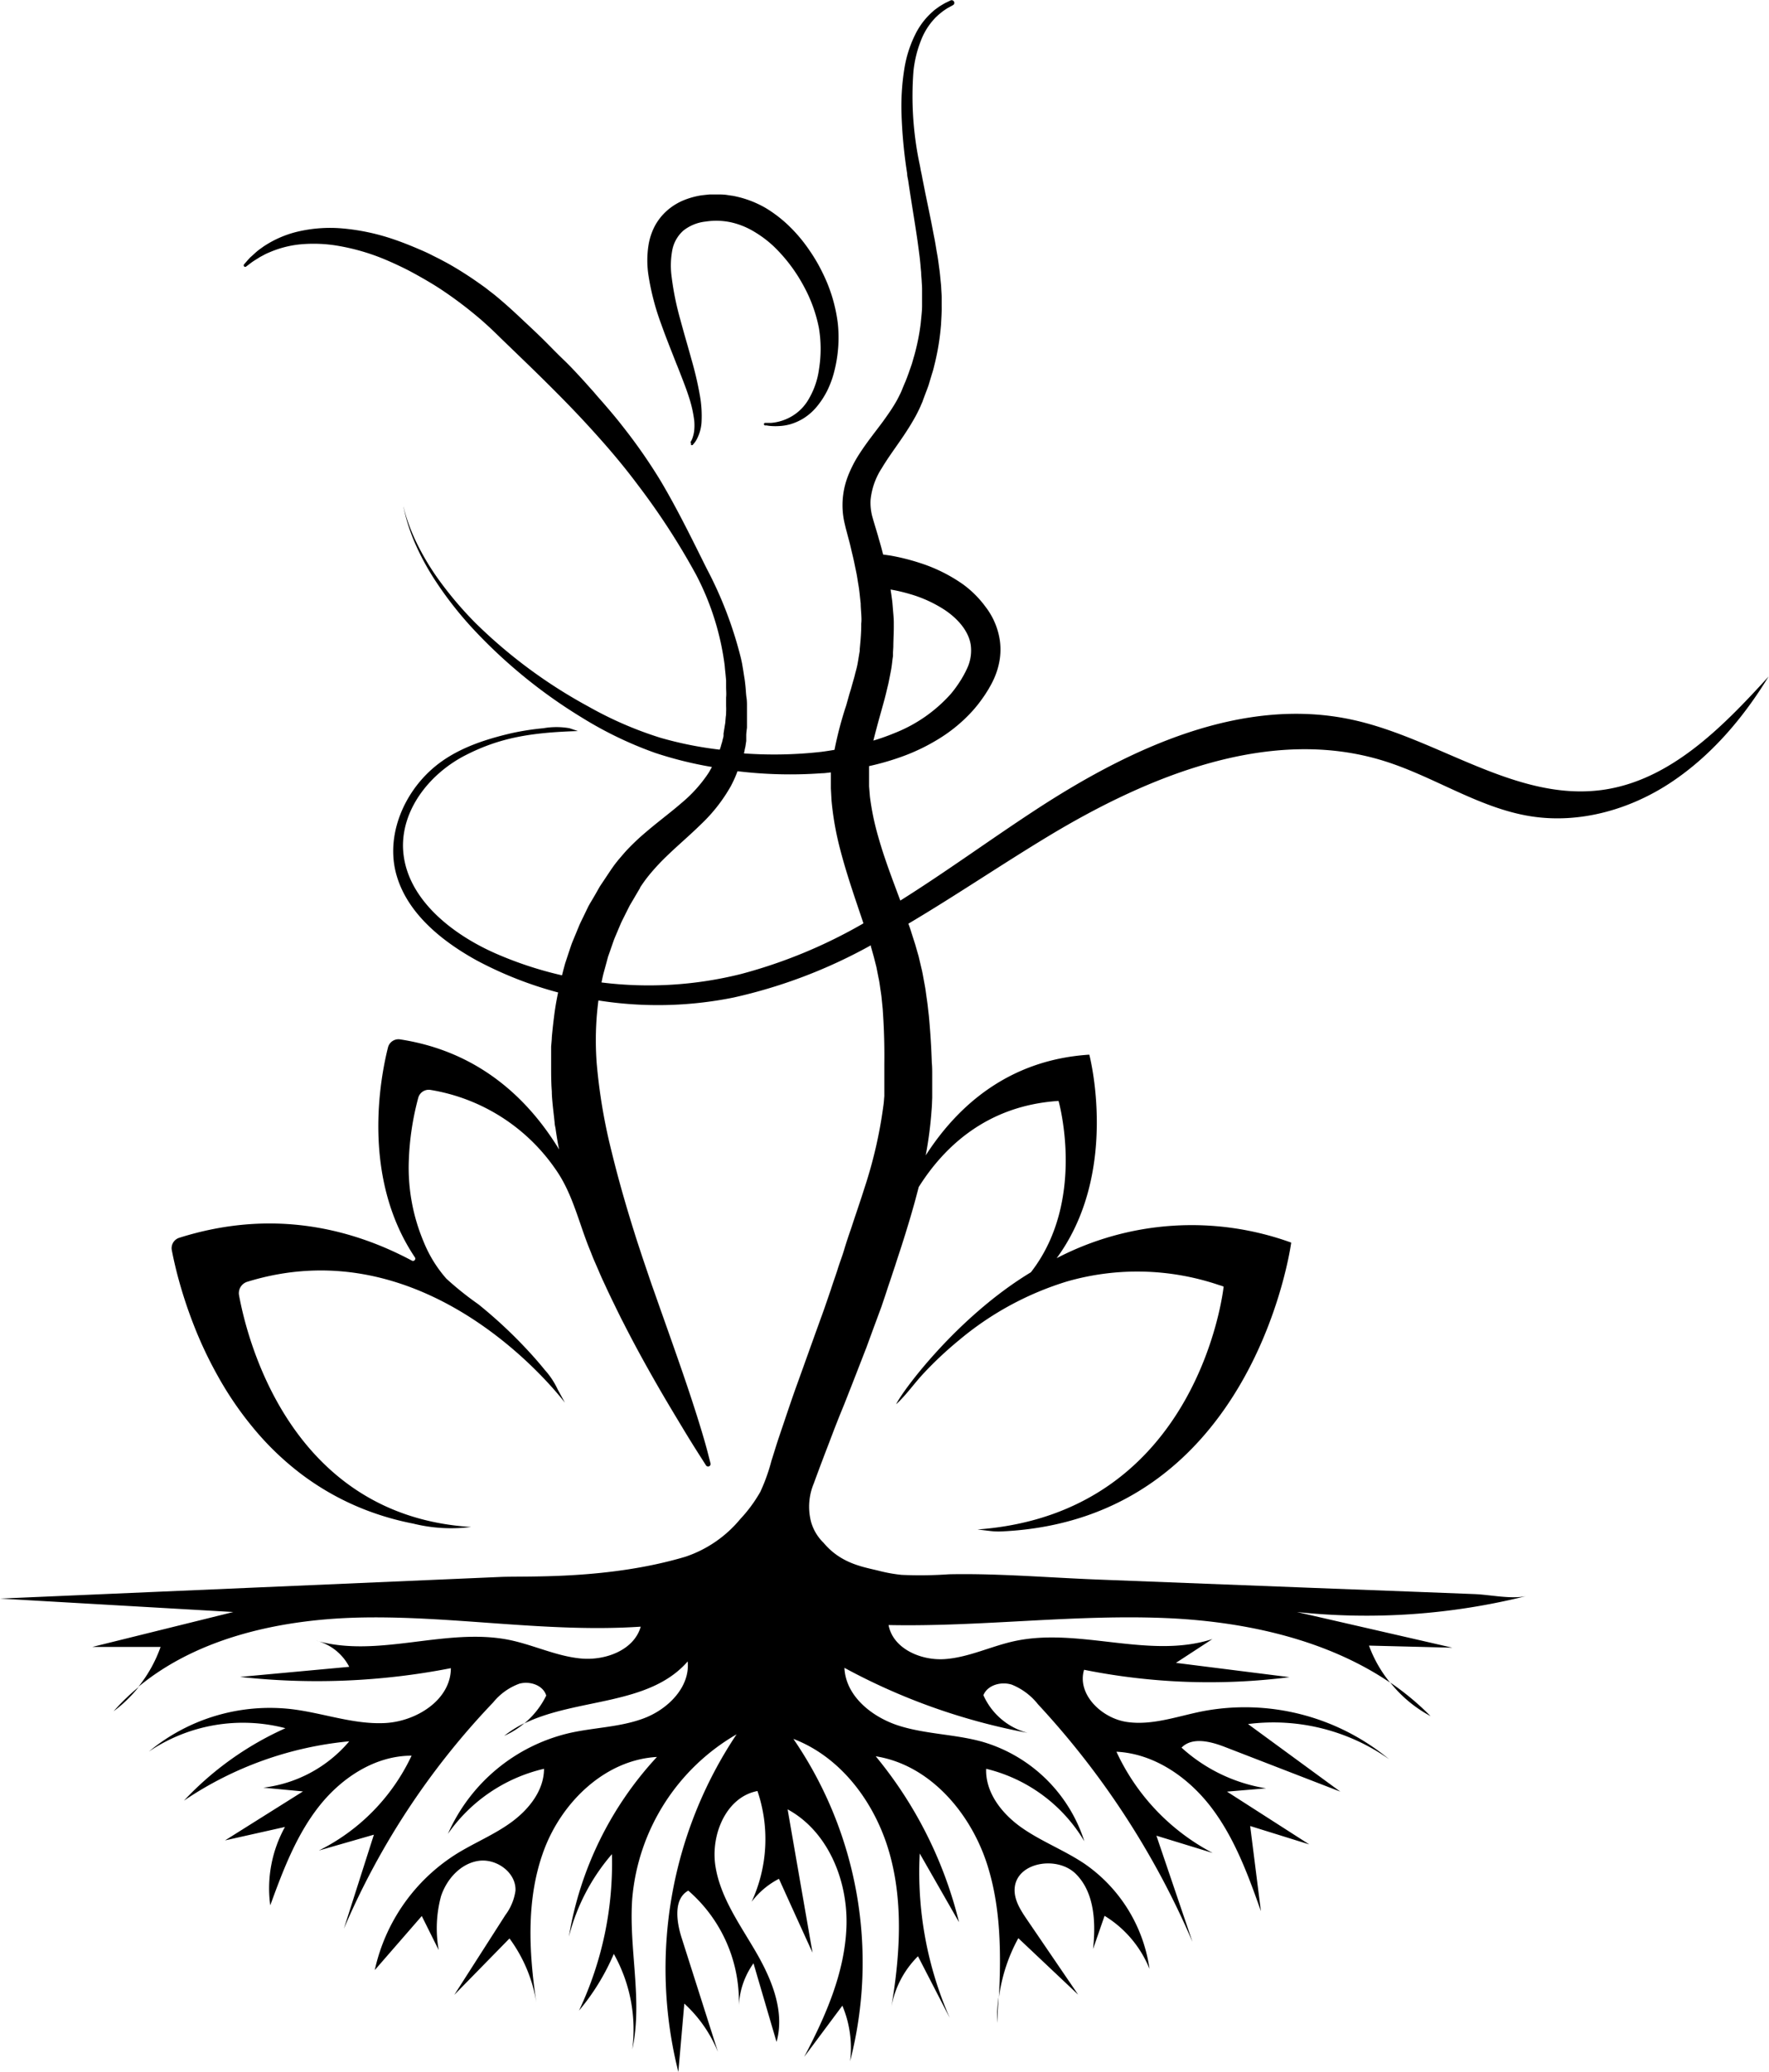 <svg xmlns="http://www.w3.org/2000/svg" viewBox="0 0 263.39 308.47"><g id="Layer_2" data-name="Layer 2"><g id="Ebene_1" data-name="Ebene 1"><path d="M138.61,277.74c-.11-.69-.24-1.44-.35-2.23"/><path d="M102.81,65.83l.12-.21a3.37,3.37,0,0,0,.24-.6,4.63,4.63,0,0,0,.2-1,8.09,8.09,0,0,0,0-1.38,18.69,18.69,0,0,0-.86-3.72c-.23-.71-.51-1.47-.82-2.27s-.63-1.65-1-2.54c-.69-1.78-1.48-3.71-2.24-5.85a37.21,37.21,0,0,1-1.89-7.21,14.57,14.57,0,0,1,0-4.57,9.42,9.42,0,0,1,.85-2.66,8.3,8.3,0,0,1,1.9-2.46,8.84,8.84,0,0,1,2.57-1.58,11.75,11.75,0,0,1,2.57-.7l.62-.07.6-.06.6,0h.63c.24,0,.83,0,1.3.07l.33.05.32.05a4.76,4.76,0,0,1,.64.11A15.36,15.36,0,0,1,114.06,31a19.52,19.52,0,0,1,3.6,2.82,22.58,22.58,0,0,1,2.77,3.32,25.1,25.1,0,0,1,2.08,3.55,23.24,23.24,0,0,1,2.24,7.51,20.33,20.33,0,0,1-.51,7,14.36,14.36,0,0,1-1.09,3,12.43,12.43,0,0,1-1.59,2.41,8.31,8.31,0,0,1-1.93,1.68,8.15,8.15,0,0,1-1.95.87,7.25,7.25,0,0,1-1.64.27,8.73,8.73,0,0,1-1.18,0,5.75,5.75,0,0,1-.72-.09l-.24,0h0a.2.2,0,0,1-.16-.23.19.19,0,0,1,.18-.15h.23c.15,0,.38,0,.67,0a7.21,7.21,0,0,0,2.44-.65,7,7,0,0,0,2.93-2.53,11.89,11.89,0,0,0,1.75-4.79,19,19,0,0,0,0-6.1,21.65,21.65,0,0,0-2.33-6.4,23.8,23.8,0,0,0-4.41-5.81,16.64,16.64,0,0,0-3-2.24,11.5,11.5,0,0,0-3.45-1.36,10.45,10.45,0,0,0-3.7-.09,6.43,6.43,0,0,0-3.3,1.34,5.21,5.21,0,0,0-1.67,3,12.5,12.5,0,0,0-.12,3.56,42.9,42.9,0,0,0,1.35,6.75c.57,2.13,1.17,4.13,1.68,6a50.26,50.26,0,0,1,1.2,5.15,17.35,17.35,0,0,1,.26,4.1,6.21,6.21,0,0,1-.74,2.57,3.11,3.11,0,0,1-.41.59l-.15.18a.2.2,0,0,1-.27,0l0-.24,0,0"/><path d="M148.67,297.3a25.18,25.18,0,0,0-.22,3.88C148.53,299.89,148.61,298.6,148.67,297.3Z"/><path d="M213,255.5a40.51,40.51,0,0,0-6-5A19.31,19.31,0,0,0,213,255.5Z"/><path d="M16.92,254.77a20.23,20.23,0,0,0,3.73-3.61A32.58,32.58,0,0,0,16.92,254.77Z"/><path d="M78.08,256.55a16.8,16.8,0,0,0-3,1.88A12.3,12.3,0,0,0,78.08,256.55Z"/><path d="M238.55,117.61c-12.88,1.75-24.45-7.67-37.15-10.44-16.42-3.6-33.13,4.2-47.2,13.4-6.73,4.4-13.32,9.22-20.15,13.51-1.19-3.2-2.38-6.29-3.25-9.38a39,39,0,0,1-1.28-6.12l-.12-1.51c0-.49,0-.94,0-1.41,0-.11,0-.22,0-.35l0-.42,0-.83v0a39.2,39.2,0,0,0,5.13-1.5,29.47,29.47,0,0,0,5.46-2.69,22.88,22.88,0,0,0,4.6-3.8,19.56,19.56,0,0,0,1.82-2.28c.14-.19.28-.4.41-.61l.38-.61.34-.6c.12-.22.23-.44.34-.67a11.34,11.34,0,0,0,.93-2.87,9.71,9.71,0,0,0,.07-3,10.77,10.77,0,0,0-2.16-5.11A15.4,15.4,0,0,0,143.39,87a23.64,23.64,0,0,0-6.47-3.2,32,32,0,0,0-4.43-1.1l-1-.14c-.11-.43-.22-.86-.34-1.29s-.29-1-.44-1.55l-.45-1.5-.22-.74-.18-.64a8,8,0,0,1-.24-2.41,10.59,10.59,0,0,1,1.69-4.76c.94-1.58,2.12-3.14,3.24-4.81.56-.84,1.11-1.7,1.61-2.6.13-.22.25-.45.37-.68l.17-.34.18-.37.17-.37.14-.33.16-.36.12-.35c.17-.46.34-.92.52-1.37l.25-.69.21-.7c.14-.46.28-.93.42-1.38s.24-.94.36-1.4a36.33,36.33,0,0,0,.88-5.58c.05-.92.12-1.83.1-2.74,0-.45,0-.9,0-1.34s-.05-.94-.07-1.4-.07-.84-.11-1.26-.08-.84-.13-1.25c-.12-.84-.21-1.68-.36-2.49s-.26-1.62-.42-2.41-.3-1.56-.45-2.33c-.31-1.51-.61-3-.91-4.42q-.21-1.08-.42-2.13c-.06-.35-.13-.69-.2-1s-.12-.68-.19-1a48.91,48.91,0,0,1-.94-14,17.28,17.28,0,0,1,1.27-4.93,10,10,0,0,1,2.06-3.07c.19-.17.35-.34.53-.48l.48-.39c.31-.22.57-.39.8-.53l.73-.4a.38.38,0,0,0,.17-.51.39.39,0,0,0-.53-.19l-.75.36c-.24.13-.56.32-.93.55l-.55.4c-.2.14-.39.33-.6.51a10.94,10.94,0,0,0-2.43,3.27,17.64,17.64,0,0,0-1.63,5.21,35.29,35.29,0,0,0-.4,6.69,73,73,0,0,0,.69,7.8l.15,1c0,.35.1.7.16,1.06.1.7.21,1.42.32,2.14.23,1.45.47,2.94.71,4.48.12.76.24,1.53.35,2.31s.21,1.56.31,2.35.15,1.55.23,2.34c0,.42.06.83.08,1.25s.06.84.06,1.26,0,.82,0,1.23,0,.83,0,1.25c0,.83-.12,1.66-.19,2.5a32.13,32.13,0,0,1-1,5c-.13.42-.23.85-.37,1.26s-.3.84-.44,1.26l-.23.63-.25.63c-.18.41-.35.83-.52,1.25l-.13.31-.14.29-.16.32-.14.28-.14.27-.16.28c-.11.19-.22.38-.34.57-.46.76-1,1.51-1.54,2.27-1.11,1.52-2.38,3.06-3.55,4.87a18.19,18.19,0,0,0-1.59,3,12.06,12.06,0,0,0-.9,3.53,11.83,11.83,0,0,0,.22,3.71l.2.86.2.75c.13.51.27,1,.4,1.51s.23,1,.35,1.48.24,1,.34,1.49.21,1,.31,1.5.17,1,.25,1.49c.19,1,.26,2,.38,3,0,.51.05,1,.08,1.51s.06,1,0,1.5v.41c0,.72-.08,1.89-.15,2.61l-.07.75,0,.19v.1l-.07.4c-.09.53-.17,1.08-.27,1.6s-.23.95-.35,1.42c-.05.23-.12.48-.19.73l-.22.76-.21.76-.24.78L126,105a54.85,54.85,0,0,0-1.75,6.64c-.68.11-1.36.22-2,.3a62.6,62.6,0,0,1-11.47.23c0-.1,0-.2.07-.31,0-.26.11-.52.14-.76l.12-.78v-.1l0-.09v0l0-.21,0-.41c0-.4.07-.8.11-1.19,0-.17,0-.34,0-.5V107c0-.24,0-.49,0-.73s0-.85,0-1.17,0-.82-.07-1.23-.09-1-.14-1.51-.1-1-.18-1.47-.15-1-.23-1.44l-.12-.71-.15-.69a58.8,58.8,0,0,0-5.11-13.4c-2.19-4.4-4.35-8.83-6.86-13.06a80.58,80.58,0,0,0-5.63-8.09c-.88-1.14-1.82-2.25-2.78-3.36-.48-.56-1-1.12-1.45-1.67L87,56.79c-1-1.09-2-2.19-3.11-3.25s-2.12-2.13-3.19-3.18-2.18-2.07-3.26-3.09S75.16,45.17,74,44.2c-.3-.25-.6-.49-.92-.73s-.6-.48-.92-.71c-.62-.45-1.25-.89-1.88-1.32-1.27-.85-2.55-1.65-3.85-2.36l-1-.53-1-.5c-.65-.34-1.31-.64-2-.93-1.32-.57-2.63-1.09-3.94-1.53A32.23,32.23,0,0,0,50.88,34a21.14,21.14,0,0,0-6.66.51,15.71,15.71,0,0,0-4.69,2c-.3.18-.56.39-.81.56a8.11,8.11,0,0,0-.68.55l-.56.51-.24.21-.19.21c-.24.26-.41.47-.54.61l-.18.21,0,0a.23.23,0,0,0,0,.27.22.22,0,0,0,.31.05l.85-.64.23-.16.25-.16.58-.36c.21-.14.45-.25.7-.39s.52-.27.82-.39a15.38,15.38,0,0,1,4.44-1.19,21.51,21.51,0,0,1,6,.23,32,32,0,0,1,6.81,2q1.76.74,3.54,1.65c1.17.62,2.36,1.29,3.53,2s2.35,1.52,3.5,2.36,2.28,1.73,3.39,2.67,2.17,1.94,3.24,3l3.2,3.09c2.14,2.06,4.26,4.15,6.3,6.23s4,4.2,5.84,6.29,3.54,4.17,5.06,6.21a105,105,0,0,1,8.72,13.43,40.11,40.11,0,0,1,4.19,13l.06.44.06.67c.06.53.11,1.08.16,1.63,0,.32,0,.65,0,1,0,.51.06,1,0,1.53l0,1.31a8.65,8.65,0,0,1,0,.88c0,.22,0,.44-.05.67l-.06.72c0,.24-.07.48-.1.72s-.08.47-.11.71l-.06.36,0,.19s0,0,0,0l0,.09c0,.26-.11.51-.16.77s-.13.44-.19.67a5.46,5.46,0,0,1-.22.69,54.85,54.85,0,0,1-8.8-1.76,55.26,55.26,0,0,1-10.75-4.66A74.71,74.71,0,0,1,70.77,92.73a54.71,54.71,0,0,1-5.44-6.41A37.43,37.43,0,0,1,62,80.75a28.86,28.86,0,0,1-1.54-3.89c-.13-.47-.24-.83-.29-1.07s-.1-.37-.1-.37l.08.37c.05.25.14.61.25,1.08a28.56,28.56,0,0,0,1.39,4,37.82,37.82,0,0,0,3.14,5.75,54.16,54.16,0,0,0,5.23,6.71,76.46,76.46,0,0,0,16.47,13.5,56.73,56.73,0,0,0,10.94,5.27,57.37,57.37,0,0,0,8.43,2.09c-.16.28-.31.57-.48.85a20.6,20.6,0,0,1-4.06,4.52c-1.63,1.42-3.5,2.79-5.36,4.39a33.33,33.33,0,0,0-2.75,2.6c-.44.47-.87,1-1.29,1.48-.2.26-.41.51-.61.78l-.36.51-.11.16-.13.19-1,1.5-.5.75c-.16.26-.32.56-.48.84-.33.57-.65,1.14-1,1.7l-.24.43-.21.43-.42.87c-.27.58-.58,1.15-.82,1.75l-1,2.42-.12.32-.29.87-.61,1.84c-.17.61-.33,1.21-.48,1.82a55.37,55.37,0,0,1-9.8-3.22c-6.87-3-13.81-8.58-13.88-16.08,0-5.75,4.19-10.85,9.31-13.47s9.74-3.38,16.74-3.6l-1.26-.42a11.24,11.24,0,0,0-3.88,0,38.6,38.6,0,0,0-4.76.74c-4.28,1-8.58,2.44-11.88,5.39-4.17,3.72-6.62,9.58-5.42,15C60.22,135.62,65.55,140,71,143a56.49,56.49,0,0,0,12.1,4.76c-.23,1.08-.42,2.16-.56,3.24s-.28,2.3-.38,3.45c0,.38-.08,1-.1,1.39l0,.91,0,1,0,.48v.48c0,1.26,0,2.53.1,3.78,0,.62.06,1.25.12,1.87s.13,1.23.2,1.84l.1.92c0,.31.09.61.14.91.08.6.18,1.21.28,1.81.07.43.16.87.25,1.3-4.44-7.3-11.76-14.56-23.65-16.39a1.61,1.61,0,0,0-1.83,1.19c-1.14,4.53-4,19.32,4,31.25a.34.34,0,0,1-.45.49C52,182.71,40.23,180,26.67,184.29a1.62,1.62,0,0,0-1.09,1.84c.3,1.54.66,3.07,1.08,4.58a67.6,67.6,0,0,0,2.16,6.49,60,60,0,0,0,3.56,7.57,50.37,50.37,0,0,0,5.27,7.75,42.69,42.69,0,0,0,7.28,7,39.78,39.78,0,0,0,9.61,5.32,41.87,41.87,0,0,0,7,2,23.52,23.52,0,0,0,8.6.5c-26.84-1.66-33.34-27.9-34.55-34.51a1.77,1.77,0,0,1,1.24-2c24.82-7.66,43.44,13.07,47.28,18l-1.09-2a11.64,11.64,0,0,0-1.93-2.9c-.91-1.13-1.88-2.22-2.87-3.27a69.55,69.55,0,0,0-7-6.48,47.28,47.28,0,0,1-4.76-3.81,19.18,19.18,0,0,1-3.39-5.51,28.34,28.34,0,0,1-2.2-12.1,41.26,41.26,0,0,1,1.4-9.3,1.62,1.62,0,0,1,1.84-1.19,28.12,28.12,0,0,1,18.64,11.86c2.53,3.6,3.45,8,5.1,12,.2.49.39,1,.59,1.47l.63,1.44c.41,1,.83,1.87,1.25,2.78s.85,1.79,1.27,2.65.83,1.71,1.26,2.53c1.67,3.29,3.3,6.23,4.78,8.82s2.82,4.8,3.92,6.63,2,3.26,2.62,4.23.95,1.49.95,1.49a.37.37,0,0,0,.39.16.38.38,0,0,0,.28-.45s-.15-.6-.44-1.72-.76-2.74-1.4-4.79-1.45-4.52-2.42-7.33-2.08-5.95-3.29-9.36c-.3-.85-.6-1.72-.92-2.61s-.62-1.78-.93-2.7-.63-1.84-.94-2.79-.63-1.9-.93-2.87c-1.23-3.9-2.42-8-3.45-12.23a82.88,82.88,0,0,1-2.22-13.11,45.66,45.66,0,0,1,.25-9.42,56.8,56.8,0,0,0,20.14-.44,76.13,76.13,0,0,0,20.42-7.77s0,.09,0,.14l.44,1.56.39,1.54.31,1.57c.13.58.18,1,.26,1.56s.16,1,.21,1.53l.16,1.59.1,1.61q.18,3.23.14,6.52c0,.55,0,1.1,0,1.65v.83s0,.2,0,.23v.1l0,.42,0,.84c0,.14,0,.29,0,.41l0,.36c-.05.5-.07,1-.15,1.48a67.34,67.34,0,0,1-2.8,12.17c-.63,2-1.33,4-2,6.06-.35,1-.69,2-1,3.05s-.69,2-1,3-.69,2-1,3l-1,2.91c-.7,1.94-1.4,3.87-2.08,5.77s-1.37,3.83-2.05,5.71-1.31,3.78-1.94,5.64c-.31.93-.63,1.84-.93,2.77s-.58,1.86-.87,2.77a27.42,27.42,0,0,1-1.64,4.57,21.27,21.27,0,0,1-3,4.07,18,18,0,0,1-8.16,5.6c-11.36,3.38-23.18,2.86-27.34,3L0,238l34.74,2-21,5.2,10.17,0a20.28,20.28,0,0,1-3.31,5.94c9.06-7.51,21.73-10.16,33.7-10.33,13.71-.2,27.41,2.29,41.1,1.37-1,3.51-5.28,5.08-8.91,4.74s-7-2-10.59-2.75c-9.49-1.95-19.57,2.78-28.87.08A7.67,7.67,0,0,1,52,248.16l-16.25,1.5a103.89,103.89,0,0,0,31.38-1.3c0,4.7-5.11,7.93-9.8,8.17s-9.25-1.51-13.92-2.07a28.2,28.2,0,0,0-21.25,6.32A25,25,0,0,1,42.5,257.3a46.91,46.91,0,0,0-15.11,10.78A52.65,52.65,0,0,1,52,259.25a19.85,19.85,0,0,1-12.8,6.9l5.91.56L33.51,274l8.92-2a18.88,18.88,0,0,0-2.19,11.67c1.87-5.13,3.83-10.34,7.19-14.65s8.39-7.64,13.85-7.63a30,30,0,0,1-13.81,14.12l8.2-2.36-4.47,14a113,113,0,0,1,22.22-33.68,9,9,0,0,1,3.91-2.8c1.56-.43,3.54.22,4,1.77a12.58,12.58,0,0,1-3.27,4.15c7.84-3.82,18.55-2.6,24.33-9.23.38,3.79-2.9,7.08-6.46,8.44s-7.48,1.38-11.19,2.23a26.3,26.3,0,0,0-18.05,15A24.08,24.08,0,0,1,81,263.34c0,3.2-2.22,6-4.79,7.9s-5.58,3.11-8.29,4.8A27.34,27.34,0,0,0,55.8,293.31l7-8.05,2.52,5.07a18.36,18.36,0,0,1,.34-8c.84-2.56,2.91-4.88,5.58-5.28s5.64,1.74,5.51,4.44a7.89,7.89,0,0,1-1.5,3.62L67.64,297l8.22-8.4a22,22,0,0,1,4,9.54c-1.14-7.59-1.54-15.56,1.15-22.74s9.14-13.4,16.8-13.82a51.76,51.76,0,0,0-13.11,26.77,30.09,30.09,0,0,1,6.41-12.3,51.18,51.18,0,0,1-4.9,23.29,33.56,33.56,0,0,0,5.18-8.44,23,23,0,0,1,2.75,14.22c1.6-7.35-.56-15,0-22.51a31.34,31.34,0,0,1,15.53-24.4,62.84,62.84,0,0,0-8.67,50.26c.3-3.39.59-6.78.89-10.17a19.93,19.93,0,0,1,5,7.18q-2.7-8.49-5.41-17c-.77-2.44-1.22-5.77,1-7A21.81,21.81,0,0,1,110,298.85a11.76,11.76,0,0,1,2.19-6.55q1.71,5.85,3.43,11.7c1.27-4.55-.72-9.35-3.1-13.44s-5.27-8.07-6-12.74,1.61-10.29,6.26-11.17a22.25,22.25,0,0,1-.87,16.49,12,12,0,0,1,4.07-3.42q2.48,5.49,5,11-1.86-10.67-3.71-21.34c6,3.25,9,10.59,8.76,17.45s-3.1,13.33-6.29,19.4l5.68-7.62a16.17,16.17,0,0,1,1.15,8.28,58.85,58.85,0,0,0-8.44-48c7.22,2.76,12.27,9.69,14.34,17.13s1.51,15.37.21,23a14.13,14.13,0,0,1,4-7.77l4.73,9.18a54,54,0,0,1-4.47-24.48l5.85,10.23a61.93,61.93,0,0,0-12.4-24.7c7.94,1.25,14,8.25,16.52,15.88,2.1,6.41,2.16,13.25,1.83,20a25.11,25.11,0,0,1,2.88-8.8l8.91,8.41-7.62-11.18c-.93-1.37-1.9-2.86-1.84-4.52.14-4,6.29-5.07,9.1-2.29s3,7.25,2.58,11.19l1.71-4.94a16.45,16.45,0,0,1,6.69,7.9,22.88,22.88,0,0,0-9.73-15.69c-3-2-6.35-3.27-9.28-5.32s-5.44-5.21-5.31-8.78a23.39,23.39,0,0,1,14.62,10.79,22.56,22.56,0,0,0-15.11-14.79c-4.06-1.15-8.4-1.13-12.43-2.39s-8-4.41-8.18-8.64a92.88,92.88,0,0,0,27.27,9.68,10,10,0,0,1-6.58-5.61c.63-1.53,2.65-2.06,4.22-1.57a9.5,9.5,0,0,1,3.91,2.93,123.23,123.23,0,0,1,23,35.37l-5.37-15.81,8.38,2.57a32.31,32.31,0,0,1-14.33-15.07c5.68.28,10.79,3.87,14.21,8.41s5.42,10,7.3,15.33q-.8-6.35-1.6-12.68l8.8,2.74-12.25-7.86,5.82-.49a24.44,24.44,0,0,1-12.59-6.06c1.61-1.63,4.34-.92,6.48-.09l17.16,6.64-13.74-10.06a29.84,29.84,0,0,1,21,5.23,33.66,33.66,0,0,0-27.79-7.13c-3.73.74-7.47,2.14-11.24,1.59s-7.47-4.13-6.38-7.77A94.67,94.67,0,0,0,192,249.7l-16.91-2.13,5.42-3.54c-9.41,3.05-19.82-1.8-29.49.31-3.49.76-6.79,2.42-10.35,2.67s-7.72-1.56-8.37-5.07c14.05.29,28.09-1.69,42.13-1,11.41.59,23.2,3.24,32.54,9.57a19.09,19.09,0,0,1-3.14-5.51l12.41.31L193.1,240a98.24,98.24,0,0,0,34.12-2.37c-2.23.49-5.38-.21-7.67-.3l-8-.31-16-.61-32-1.24c-4.93-.19-9.85-.54-14.77-.71-2.49-.09-5-.13-7.47-.08a61.46,61.46,0,0,1-7.05.09,22.33,22.33,0,0,1-3.25-.57c-2.28-.59-5.71-1-8.39-4.21a7,7,0,0,1-1.85-3.08,9,9,0,0,1,.4-5.76c.77-2.11,1.56-4.2,2.37-6.29q1-2.68,2.15-5.46c.73-1.86,1.47-3.73,2.21-5.65l1.12-2.88c.37-1,.73-2,1.1-3l1.11-3c.34-1,.68-2,1-3l.51-1.51.25-.76.27-.81c.32-1,.65-2,1-3.07.66-2.07,1.31-4.19,1.91-6.36.21-.77.42-1.55.62-2.33,3.77-6,10.2-12.14,20.82-12.82,0,0,4.22,14.81-4.12,25.51-11,6.65-19.17,17.72-20.06,19.65,1.6-1.48,2.65-3.08,4.21-4.73a54.49,54.49,0,0,1,5.15-4.81,45.79,45.79,0,0,1,16.1-8.75,37.88,37.88,0,0,1,22.67.56c.05,0,.64.2.63.22s-3.52,33.72-36.65,36.15l1.93.23a10.12,10.12,0,0,0,1.65.06c37.67-1.71,43.13-43,43.13-43a43.52,43.52,0,0,0-34.92,2.32c9.46-12.88,4.86-30.3,4.86-30.3-12.21.78-19.79,7.88-24.36,15a58.21,58.21,0,0,0,.87-6.69c.06-.58.07-1.24.1-1.86l0-.47v-2.19l0-.86c0-.57,0-1.14-.06-1.71-.07-2.29-.22-4.63-.44-7l-.2-1.76-.25-1.78c-.07-.58-.2-1.21-.31-1.82s-.22-1.26-.36-1.78l-.41-1.74-.5-1.74-.54-1.69q-.22-.72-.48-1.41c7-4.15,13.85-8.8,20.8-13,15.1-9.12,33.24-16.48,50.07-11.21,7.48,2.34,14.19,7.06,21.93,8.24,7.16,1.09,14.59-1,20.65-5s10.86-9.65,14.63-15.83C256.45,108.28,248.67,116.23,238.55,117.61Zm-107.5-11.16.45-1.61.22-.81.21-.83.2-.84c.07-.28.14-.55.2-.86.12-.6.24-1.2.35-1.8s.15-1.08.22-1.63l.06-.4,0-.2v-.33l.05-.83c0-.86.08-2.26.07-3.12,0-.16,0-.31,0-.47,0-.56-.05-1.12-.1-1.68s-.08-1.12-.15-1.66-.15-1.08-.23-1.61a24.86,24.86,0,0,1,2.83.66,19.21,19.21,0,0,1,5.25,2.39c1.79,1.2,3.5,3,3.85,5.15a6.28,6.28,0,0,1-.52,3.51c-.07.16-.15.31-.22.47l-.27.51c-.11.21-.19.33-.28.49a5,5,0,0,1-.29.47,17.51,17.51,0,0,1-1.38,1.89,22,22,0,0,1-8.35,5.82,32.28,32.28,0,0,1-3.18,1.13C130.35,109,130.69,107.75,131.05,106.45ZM110.38,145a56.59,56.59,0,0,1-20.82,1.27c.09-.44.18-.88.29-1.32l.45-1.64.22-.83c.09-.27.19-.53.28-.8l.56-1.61c.19-.53.44-1.05.65-1.58l.33-.78.17-.39.18-.37.74-1.48c.13-.25.24-.49.38-.74l.46-.78.91-1.55.12-.19,0-.07,0,0,.22-.33.13-.19c.28-.41.58-.81.89-1.2a31.62,31.62,0,0,1,2.68-2.91c1.6-1.56,3.38-3.05,5.09-4.73a24.2,24.2,0,0,0,4.5-5.73,17.77,17.77,0,0,0,1-2.23,65.35,65.35,0,0,0,12.58.3c.44,0,.88-.08,1.32-.12,0,.13,0,.26,0,.39,0,.65,0,1.32,0,2l.1,1.84a44.82,44.82,0,0,0,1.26,7.13c1,3.88,2.3,7.54,3.49,11.11A74.71,74.71,0,0,1,110.38,145Z"/></g></g></svg>